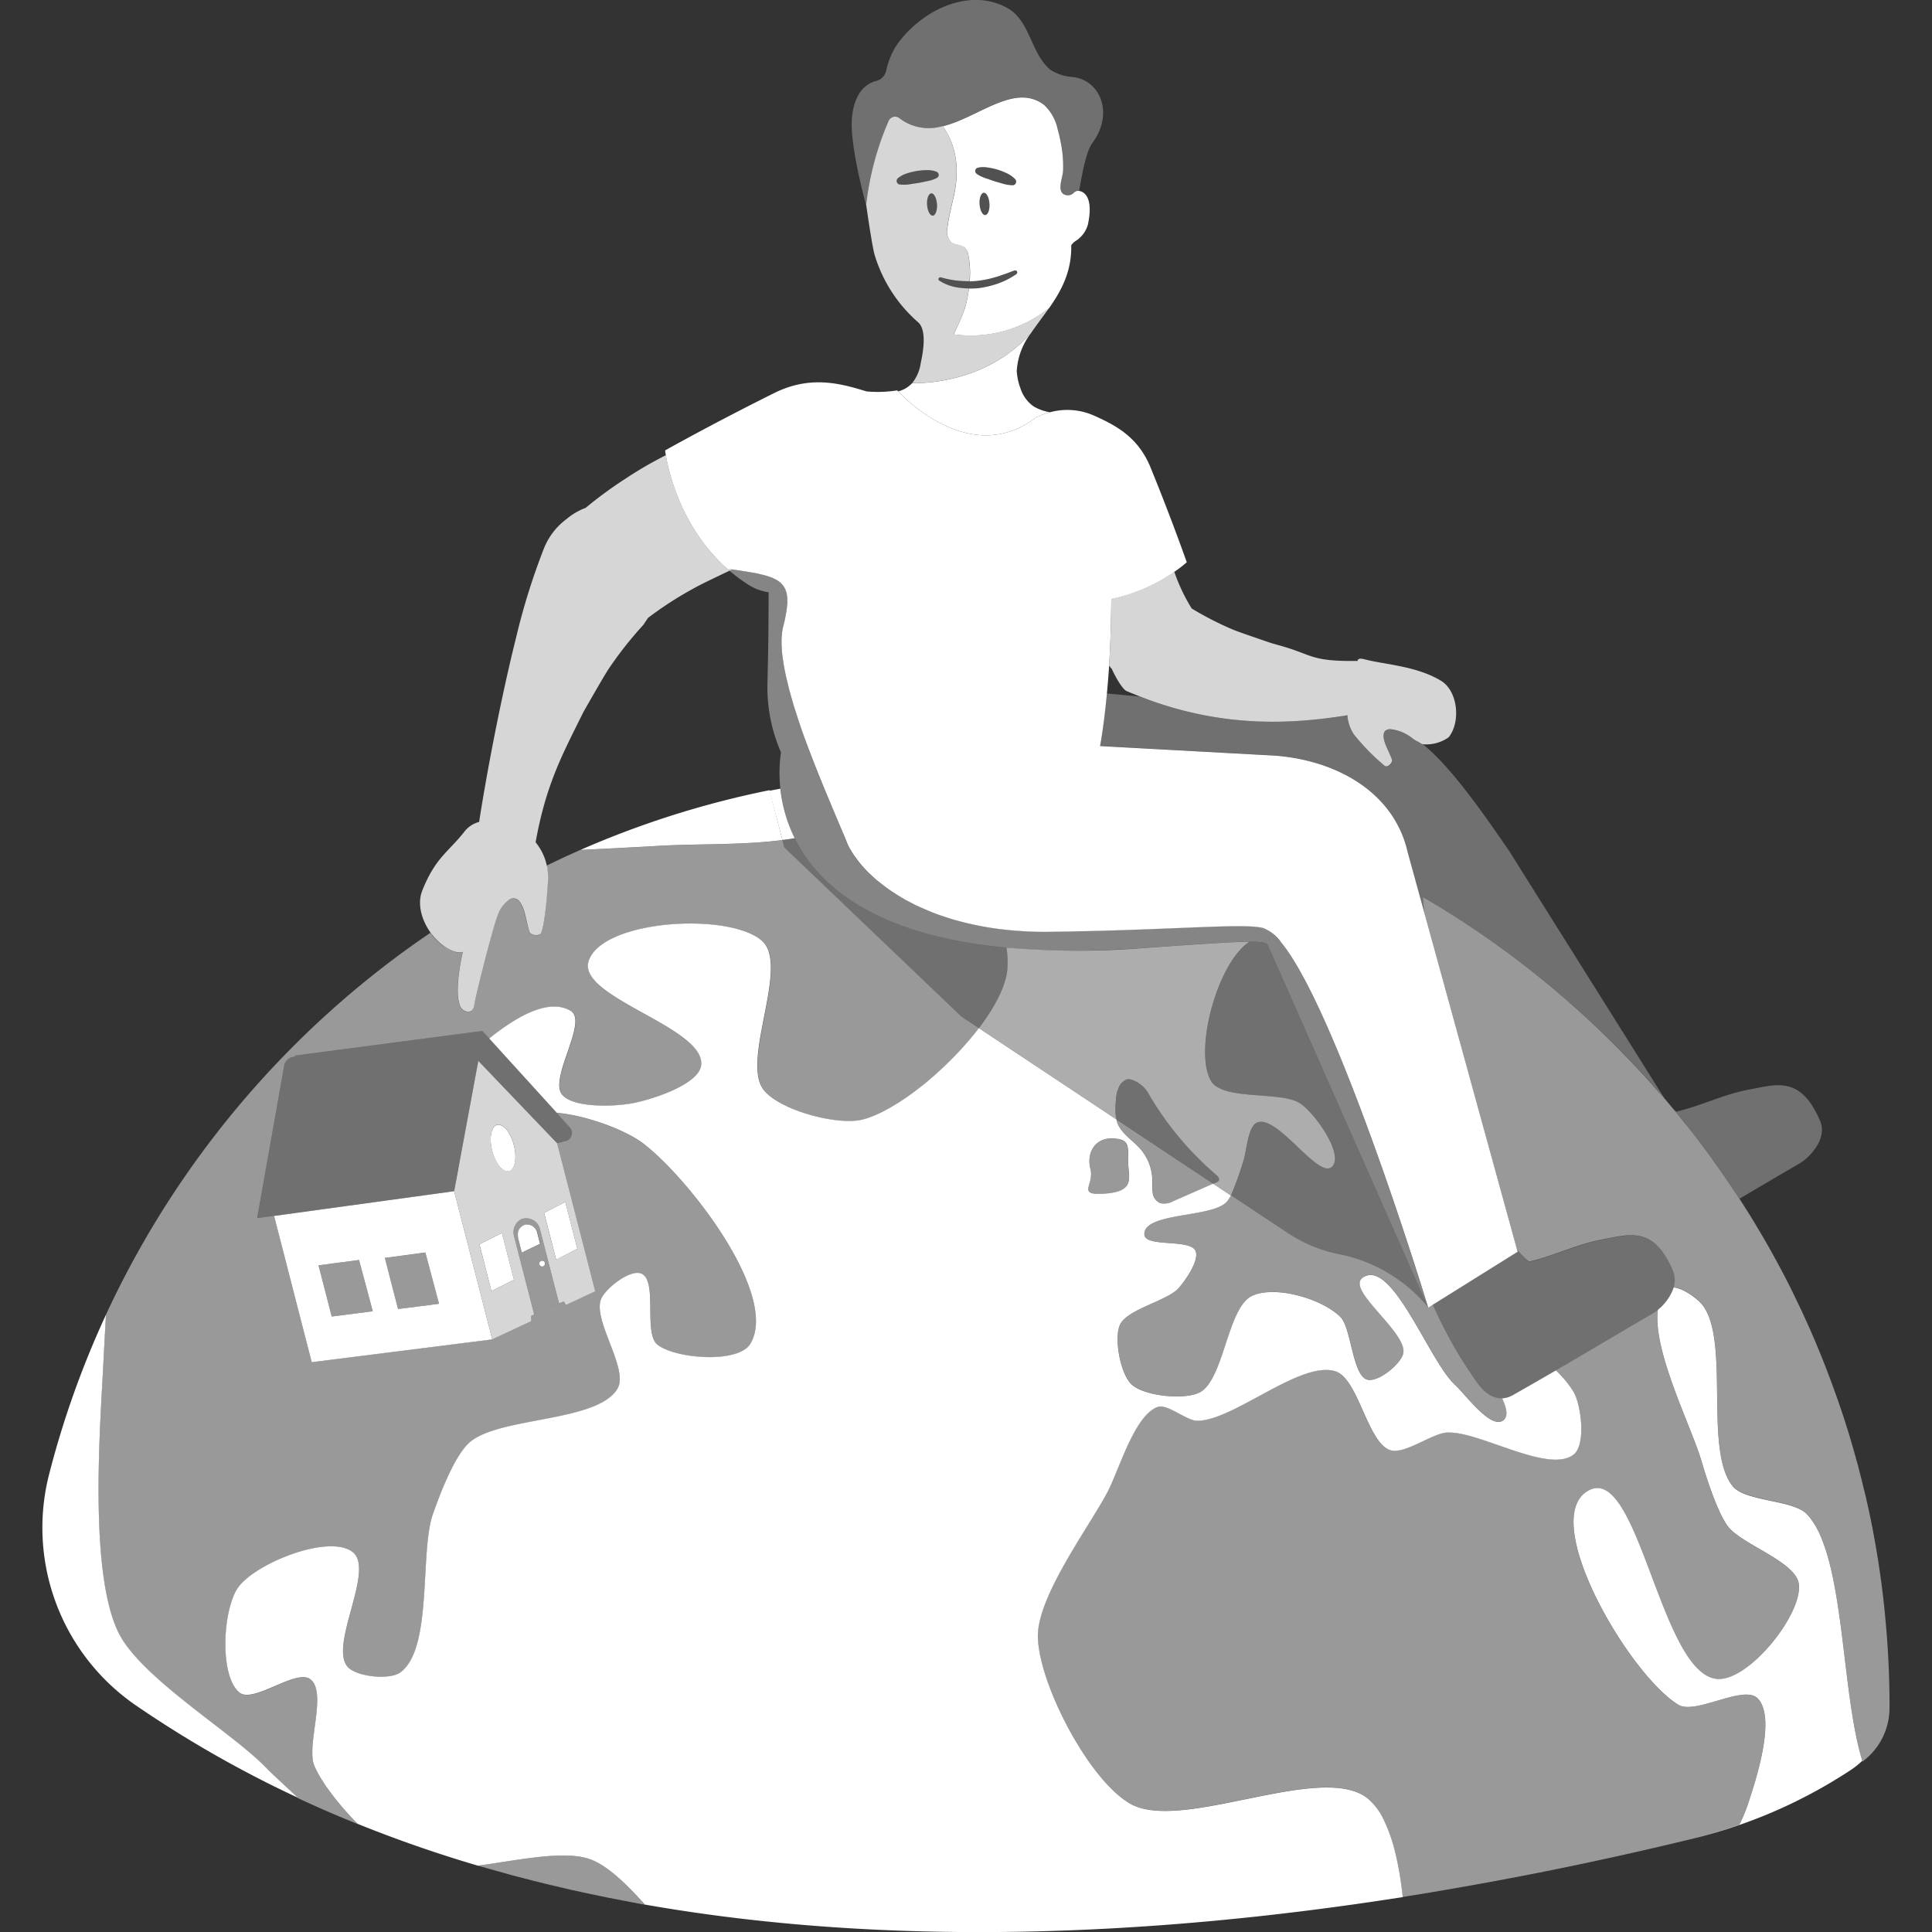 <svg viewBox="0 0 300 300" xmlns="http://www.w3.org/2000/svg"><rect x="0" y="0" width="300" height="300" fill="#333333" stroke="none"/><g fill="#fff"><path d="m 99.66 293.56 c -.38 -.07 -.75 -.14 -1.12 -.21 .37 .07 .75 .15 1.12 .21 z"/><path d="m 91.45 291.93 c -.73 -.16 -1.46 -.31 -2.19 -.48 z"/><path d="m 244.33 216.09 a 17.02 17.02 0 0 0 -2.73 -3.3 c -2.13 1.24 -4.32 2.5 -6.67 3.83 a 3.72 3.72 0 0 1 -1.68 .51 c .72 1.56 1 2.86 .13 3.46 -1.94 1.33 -5.81 -4.04 -7.53 -5.64 -3.99 -3.73 -9.72 -19.65 -14.23 -16.57 -2.76 1.88 7.04 8.56 6.27 11.81 -.4 1.69 -4.05 4.62 -5.68 4.01 -2.22 -.83 -2.39 -8.02 -4.07 -9.7 -2.81 -2.81 -10 -4.92 -13.64 -3.32 -3.92 1.72 -4.41 13.06 -8.21 15.03 -2.36 1.22 -8.61 .58 -10.56 -1.22 -1.73 -1.59 -2.77 -7.06 -1.85 -9.22 1.07 -2.5 7.4 -3.75 9.18 -5.8 1.03 -1.19 3.22 -4.3 2.58 -5.74 -.85 -1.91 -7.88 -.48 -7.94 -2.56 -.1 -3.41 10.27 -2.57 12.7 -4.96 a 3.15 3.15 0 0 0 .39 -.48 6.4 6.4 0 0 0 .34 -.58 v -.01 l -2.76 -1.84 -6.13 2.69 a 2.86 2.86 0 0 1 -2.1 .33 2.04 2.04 0 0 1 -1.15 -1.6 13.06 13.06 0 0 1 -.06 -2.06 7.55 7.55 0 0 0 -1.84 -4.73 c -1.17 -1.34 -2.85 -2.31 -3.54 -3.95 a 4.16 4.16 0 0 1 -.19 -.65 l -21.36 -14.18 q -.45 .59 -.93 1.18 l -.04 .04 c -.65 .79 -1.33 1.57 -2.05 2.34 l -.05 .05 q -.52 .56 -1.06 1.1 l -.04 .04 c -.73 .74 -1.48 1.46 -2.25 2.15 l -.14 .13 q -.52 .47 -1.05 .92 l -.09 .08 q -.58 .5 -1.17 .96 l -.06 .04 q -.53 .42 -1.05 .81 l -.24 .18 c -.33 .24 -.66 .48 -.98 .7 l -.14 .1 q -.56 .38 -1.1 .73 c -.07 .05 -.14 .09 -.21 .13 q -.44 .27 -.87 .52 -.14 .08 -.29 .17 c -.31 .18 -.62 .34 -.92 .5 -.04 .02 -.08 .04 -.12 .07 -.34 .17 -.67 .33 -1 .47 -.09 .04 -.17 .07 -.26 .11 q -.37 .16 -.73 .29 l -.27 .1 c -.31 .11 -.62 .2 -.91 .28 -3.91 1 -13.02 -1.44 -15.44 -4.66 -3.46 -4.62 4.11 -19.27 -.22 -23.09 -5.08 -4.48 -24.81 -3.3 -26.91 3.14 -1.85 5.66 18.18 10.28 17.47 16.19 -.36 2.99 -7.57 5.29 -10.53 5.87 -2.74 .54 -9.34 .84 -11.08 -1.34 -2.04 -2.55 4.14 -11.36 1.32 -13 -3.2 -1.87 -7.93 .53 -12.62 4.31 l 10.49 11.54 c 4.76 .42 10.76 2.73 13.41 4.75 7.02 5.35 21.15 23.52 16.65 31.11 -1.84 3.1 -11.6 2.37 -14.43 .14 -2.22 -1.76 .1 -9.96 -2.51 -11.04 -1.7 -.7 -5.48 2.23 -6.22 3.91 -1.43 3.24 4.3 10.86 2.54 13.93 -3.05 5.31 -18.43 4.34 -23.01 8.4 -2.34 2.07 -4.64 8.17 -5.67 11.12 -2.08 5.92 .01 20.89 -5.06 24.58 -1.66 1.21 -6.85 .68 -8.19 -.89 -2.9 -3.38 4.32 -15.08 .79 -17.81 -3.67 -2.84 -15.01 1.71 -17.75 5.46 -2.41 3.3 -3 13.75 .16 16.35 2.17 1.79 8.85 -3.78 11.05 -2.03 2.64 2.1 -.74 10.38 .61 13.46 .14 .32 .3 .65 .48 .99 .02 .04 .04 .07 .06 .11 .17 .31 .35 .62 .55 .95 .11 .18 .24 .36 .35 .54 s .24 .38 .38 .57 a 42.77 42.77 0 0 0 3.75 4.62 l .04 .05 c .36 .39 .73 .77 1.1 1.14 q 9.14 3.69 18.67 6.49 c 6.43 -.87 13.58 -2.48 17.58 -.94 2.64 1.02 5.49 3.8 8.34 6.98 38.05 6.68 78.79 4.94 117.69 -1.16 -.03 -.29 -.06 -.58 -.1 -.87 -.01 -.11 -.02 -.22 -.04 -.33 -.03 -.26 -.07 -.51 -.1 -.77 -.02 -.14 -.04 -.28 -.06 -.42 -.15 -1.03 -.33 -2.05 -.53 -3.03 -.11 -.54 -.23 -1.07 -.36 -1.59 a 25.54 25.54 0 0 0 -1.6 -4.65 c -.04 -.08 -.08 -.17 -.12 -.26 a 9.88 9.88 0 0 0 -2.52 -3.39 c -7.2 -5.79 -28.92 5.39 -36.92 .79 -6.4 -3.68 -14.09 -18.43 -14.31 -25.8 -.19 -6.24 7.85 -17.01 10.78 -22.52 1.81 -3.4 4.18 -11.93 7.79 -13.26 1.53 -.56 4.54 2.15 6.18 2.14 5.7 -.03 16.04 -9.42 21.47 -7.68 3.54 1.14 4.95 11.02 8.47 12.23 2.17 .75 6.48 -2.57 8.77 -2.72 5.01 -.34 16 6.59 19.82 3.33 1.82 -1.59 1.1 -7.6 -.11 -9.69 z m -72.63 -30.76 c -4.69 .36 -1.72 -1.26 -2.38 -3.82 s .77 -4.95 3.69 -4.73 c 2.46 .19 2.15 1.26 2.17 3.61 s 1.22 4.57 -3.47 4.94 z"/><path d="m 195.13 174.35 c 3.2 -1.61 10.04 9.6 11.92 6.56 1.35 -2.18 -3.14 -8.42 -5.36 -9.7 -3.05 -1.76 -11.93 -.32 -13.66 -3.39 -2.68 -4.75 1.02 -18.31 5.96 -21.58 -2.69 .01 -7.65 .35 -16.48 .98 a 128.47 128.47 0 0 1 -21.23 -.07 13.21 13.21 0 0 1 .09 3.88 c -.4 2.53 -2.05 5.59 -4.36 8.63 l 21.36 14.18 a 6.51 6.51 0 0 1 -.17 -1.49 c 0 -.25 .01 -.5 .02 -.76 s .04 -.5 .06 -.75 a 5.51 5.51 0 0 1 .5 -2.13 c .35 -.65 1.05 -1.3 1.77 -1.11 a 4.68 4.68 0 0 1 2.87 2.34 49.08 49.08 0 0 0 10.45 12.5 c .27 .23 .56 .58 .38 .88 a .75 .75 0 0 1 -.36 .26 l -.52 .23 2.76 1.84 a 47.17 47.17 0 0 0 1.86 -5.12 c .59 -1.53 .69 -5.45 2.14 -6.18 z" opacity=".6"/><path d="m 160.52 63.12 a 5.44 5.44 0 0 1 -2.06 -2.81 9.32 9.32 0 0 1 -.58 -2.68 10.65 10.65 0 0 1 2.2 -5.89 c -6.1 6.82 -14.59 7.81 -18.45 7.76 l -.01 .01 a 4.36 4.36 0 0 1 -2.15 1.26 c 1.3 1.38 11.59 11.74 21.5 3.96 a 1.19 1.19 0 0 0 .66 -.25 c .02 -.03 .06 -.03 .1 -.04 a 10.96 10.96 0 0 1 1.3 -.42 7.62 7.62 0 0 1 -2.51 -.9 z"/><path d="m 166.44 11.95 a 7.19 7.19 0 0 1 -3.33 -1.11 c -3.05 -2.54 -3.09 -7.43 -6.53 -9.5 -6.08 -3.55 -13.87 .43 -17.52 5.93 a 12.33 12.33 0 0 0 -1.47 3.74 2.06 2.06 0 0 1 -1.51 1.55 c -1.38 .35 -3.41 1.58 -3.79 5.74 -.35 3.79 1.67 11.64 2.25 13.76 l -.04 -.29 a 45.5 45.5 0 0 1 3.49 -12.95 1.1 1.1 0 0 1 1.66 -.5 7.45 7.45 0 0 0 6.77 1.25 c 5.54 -1.37 11.1 -6.74 15.66 -3.35 a 7.17 7.17 0 0 1 2.16 3.85 c .22 .77 .37 1.53 .5 2.17 a 17.67 17.67 0 0 1 .33 4.31 c -.06 1.07 -1.03 3.17 .31 3.68 a 1.29 1.29 0 0 0 1.23 -.2 3.93 3.93 0 0 1 .34 -.29 .9 .9 0 0 1 .62 -.11 c .57 -3.29 1.15 -6.21 2.08 -7.47 3.39 -4.58 1.15 -9.86 -3.21 -10.21 z" opacity=".3"/><path d="m 148.08 51.91 s 1.26 -2.58 1.7 -3.95 a 17.47 17.47 0 0 0 .66 -3.17 12.74 12.74 0 0 1 -1.62 -.13 7.37 7.37 0 0 1 -2.98 -1.09 .29 .29 0 0 1 .24 -.51 l .03 .01 a 14.62 14.62 0 0 0 4.43 .59 14.31 14.31 0 0 0 -.2 -4.1 2.13 2.13 0 0 0 -.56 -1.14 c -.57 -.51 -1.5 -.37 -2.11 -.84 a 2.33 2.33 0 0 1 -.58 -2.16 c .2 -1.78 .69 -3.51 1.06 -5.27 1.06 -5.05 -.24 -8.36 -1.75 -10.58 a 7.45 7.45 0 0 1 -6.77 -1.25 1.1 1.1 0 0 0 -1.53 .26 1.14 1.14 0 0 0 -.13 .24 45.55 45.55 0 0 0 -3.47 12.96 l .04 .29 c .18 1.24 .88 6.1 1.27 7.5 a 22.44 22.44 0 0 0 6.79 10.5 c 1.38 1.3 .7 4.77 .37 6.32 a 6.41 6.41 0 0 1 -1.33 3.1 c 3.85 .05 12.34 -.94 18.45 -7.76 .86 -1.27 1.85 -2.54 2.8 -3.89 l .02 -.03 a 19.45 19.45 0 0 1 -14.83 4.1 z m -3.24 -18.43 c -.42 .03 -.81 -.72 -.88 -1.67 s .23 -1.75 .65 -1.78 .81 .72 .88 1.67 -.23 1.76 -.65 1.79 z m .67 -5.87 h -.01 a 3.44 3.44 0 0 1 -.71 .31 5.3 5.3 0 0 1 -.71 .19 c -.48 .09 -.94 .21 -1.42 .29 s -.95 .14 -1.43 .22 a 5.67 5.67 0 0 1 -1.5 .03 h -.01 a .56 .56 0 0 1 -.28 -.99 4.27 4.27 0 0 1 1.4 -.74 11.81 11.81 0 0 1 1.51 -.37 10.69 10.69 0 0 1 1.55 -.13 4.26 4.26 0 0 1 .78 .05 3.04 3.04 0 0 1 .78 .22 .52 .52 0 0 1 .26 .68 .51 .51 0 0 1 -.21 .24 z" opacity=".8"/><path d="m 144.84 33.49 c -.42 .03 -.81 -.72 -.88 -1.67 s .23 -1.75 .65 -1.78 .81 .72 .88 1.67 -.23 1.75 -.65 1.78 z" opacity=".15"/><path d="m 145.52 27.62 h -.01 a 3.44 3.44 0 0 1 -.71 .31 5.3 5.3 0 0 1 -.71 .19 c -.48 .09 -.94 .21 -1.42 .29 s -.95 .14 -1.43 .22 a 5.67 5.67 0 0 1 -1.5 .03 h -.01 a .56 .56 0 0 1 -.28 -.99 4.27 4.27 0 0 1 1.4 -.74 11.81 11.81 0 0 1 1.51 -.37 10.69 10.69 0 0 1 1.55 -.13 4.26 4.26 0 0 1 .78 .05 3.04 3.04 0 0 1 .78 .22 .52 .52 0 0 1 .26 .68 .51 .51 0 0 1 -.21 .24 z" opacity=".15"/><path d="m 146.12 43.08 l -.03 -.01 a .29 .29 0 0 0 -.24 .51 7.37 7.37 0 0 0 2.98 1.09 12.74 12.74 0 0 0 1.62 .13 c .05 -.37 .08 -.75 .11 -1.12 a 14.6 14.6 0 0 1 -4.44 -.6 z" opacity=".15"/><path d="m 168.08 29.82 a 1.48 1.48 0 0 0 -.51 -.17 .9 .9 0 0 0 -.62 .11 3.93 3.93 0 0 0 -.34 .29 1.29 1.29 0 0 1 -1.23 .2 c -1.35 -.5 -.37 -2.61 -.31 -3.68 a 17.68 17.68 0 0 0 -.33 -4.3 c -.12 -.65 -.28 -1.41 -.5 -2.17 a 7.17 7.17 0 0 0 -2.16 -3.85 c -4.56 -3.39 -10.12 1.98 -15.66 3.35 1.51 2.22 2.81 5.53 1.75 10.58 -.37 1.75 -.86 3.49 -1.06 5.27 a 2.33 2.33 0 0 0 .58 2.16 c .61 .47 1.54 .33 2.11 .84 a 2.13 2.13 0 0 1 .56 1.14 14.32 14.32 0 0 1 .21 4.1 12.74 12.74 0 0 0 1.29 -.09 15.47 15.47 0 0 0 2.85 -.61 c .48 -.11 .92 -.33 1.4 -.46 .46 -.17 .92 -.36 1.4 -.52 l .02 -.01 a .32 .32 0 0 1 .28 .57 12.03 12.03 0 0 1 -2.77 1.43 15.06 15.06 0 0 1 -3.05 .74 13.39 13.39 0 0 1 -1.54 .06 17.47 17.47 0 0 1 -.66 3.17 c -.45 1.37 -1.7 3.95 -1.7 3.95 a 19.45 19.45 0 0 0 14.83 -4.1 l -.02 .03 .02 -.03 c 1.86 -2.65 3.51 -5.65 3.42 -9.73 a 2.35 2.35 0 0 1 .66 -.66 4.38 4.38 0 0 0 1.91 -2.5 c .33 -1.41 .72 -4.23 -.83 -5.11 z m -15.09 3.57 c -.42 .03 -.81 -.72 -.88 -1.67 s .22 -1.75 .65 -1.78 .81 .72 .88 1.67 -.23 1.75 -.65 1.78 z m 4.24 -4.63 h -.01 a 5.66 5.66 0 0 1 -1.48 -.23 c -.46 -.14 -.93 -.26 -1.39 -.41 s -.91 -.32 -1.37 -.47 a 5.3 5.3 0 0 1 -.68 -.28 3.45 3.45 0 0 1 -.66 -.4 l -.01 -.01 a .5 .5 0 0 1 -.18 -.26 .52 .52 0 0 1 .35 -.64 3 3 0 0 1 .8 -.11 4.34 4.34 0 0 1 .78 .06 10.64 10.64 0 0 1 1.52 .33 11.72 11.72 0 0 1 1.45 .57 4.26 4.26 0 0 1 1.29 .92 .56 .56 0 0 1 -.41 .94 z"/><path d="m 155.04 44 a 12.08 12.08 0 0 0 2.76 -1.44 .32 .32 0 0 0 -.28 -.57 l -.03 .01 c -.48 .16 -.94 .35 -1.4 .52 -.48 .13 -.92 .35 -1.4 .46 a 15.47 15.47 0 0 1 -2.85 .61 12.46 12.46 0 0 1 -1.29 .09 c -.03 .38 -.06 .75 -.11 1.12 a 13.39 13.39 0 0 0 1.54 -.06 15.04 15.04 0 0 0 3.06 -.74 z" opacity=".15"/><path d="m 152.99 33.39 c -.42 .03 -.81 -.72 -.88 -1.67 s .22 -1.75 .65 -1.78 .81 .72 .88 1.67 -.23 1.75 -.65 1.78 z" opacity=".15"/><path d="m 157.23 28.76 h -.01 a 5.66 5.66 0 0 1 -1.48 -.23 c -.46 -.14 -.93 -.26 -1.39 -.41 s -.91 -.32 -1.37 -.47 a 5.3 5.3 0 0 1 -.68 -.28 3.45 3.45 0 0 1 -.66 -.4 l -.01 -.01 a .5 .5 0 0 1 -.18 -.26 .52 .52 0 0 1 .35 -.64 3 3 0 0 1 .8 -.11 4.34 4.34 0 0 1 .78 .06 10.64 10.64 0 0 1 1.52 .33 11.72 11.72 0 0 1 1.45 .57 4.26 4.26 0 0 1 1.29 .92 .56 .56 0 0 1 -.41 .94 z" opacity=".15"/><path d="m 43.85 276.92 c -.13 -.13 -.28 -.26 -.41 -.38 -.25 -.24 -.48 -.45 -.72 -.68 -.17 -.16 -.36 -.34 -.52 -.49 -.39 -.37 -.74 -.73 -1.07 -1.06 -5.43 -5.53 -19.5 -13.95 -22.81 -20.95 -4.38 -9.25 -2.86 -30.65 -2.31 -40.87 .07 -1.33 .14 -2.81 .23 -4.41 q .04 -.8 .09 -1.64 .06 -1.11 .12 -2.28 a 144.13 144.13 0 0 0 -8.82 24.75 33.48 33.48 0 0 0 13.45 35.89 175.47 175.47 0 0 0 25.15 14.34 l -.2 -.19 z"/><path d="m 194 146.24 c -4.94 3.27 -8.64 16.83 -5.96 21.58 1.73 3.07 10.62 1.63 13.66 3.39 2.22 1.29 6.71 7.52 5.36 9.7 -1.88 3.04 -8.73 -8.17 -11.92 -6.56 -1.46 .74 -1.56 4.65 -2.14 6.18 a 47.07 47.07 0 0 1 -1.85 5.11 l 8.81 5.85 a 22.07 22.07 0 0 0 7.95 3.3 24.03 24.03 0 0 1 13.83 8.21 l -24.88 -56.24 c -.16 -.36 -.93 -.53 -2.86 -.52 z" opacity=".3"/><path d="m 173.38 173.84 a 4.16 4.16 0 0 0 .19 .65 c .69 1.64 2.37 2.61 3.54 3.95 a 7.55 7.55 0 0 1 1.84 4.73 13.06 13.06 0 0 0 .06 2.06 2.04 2.04 0 0 0 1.15 1.6 2.86 2.86 0 0 0 2.1 -.33 l 6.13 -2.69 -15 -9.96 z" opacity=".5"/><path d="m 189.26 183.31 c .18 -.3 -.11 -.65 -.38 -.88 a 49.08 49.08 0 0 1 -10.45 -12.5 4.68 4.68 0 0 0 -2.87 -2.34 c -.71 -.19 -1.42 .47 -1.77 1.11 a 5.51 5.51 0 0 0 -.5 2.13 c -.02 .25 -.05 .5 -.06 .75 s -.02 .5 -.02 .76 a 6.51 6.51 0 0 0 .17 1.49 l 15 9.96 .52 -.23 a .74 .74 0 0 0 .36 -.25 z" opacity=".3"/><path d="m 173.01 176.79 c -2.92 -.23 -4.35 2.17 -3.69 4.73 s -2.31 4.18 2.38 3.82 3.5 -2.59 3.47 -4.94 .29 -3.42 -2.16 -3.61 z" opacity=".5"/><path d="m 279.52 180.61 c 1.24 -.72 4.33 -3.66 3.11 -6.54 -3.01 -7.07 -6.78 -5.67 -10.91 -4.91 s -7.45 2.53 -11.42 3.45 c -.14 -.11 -.28 -.23 -.41 -.35 a 145.95 145.95 0 0 1 10.21 13.88 c 3.01 -1.78 6.05 -3.58 9.42 -5.53 z" opacity=".3"/><path d="m 79.57 291.2 c -.89 -.24 -1.78 -.5 -2.67 -.75 .89 .25 1.77 .5 2.67 .75 z"/><path d="m 85.2 292.62 q -1.22 -.29 -2.43 -.6 1.2 .31 2.43 .6 z"/><path d="m 91.79 288.75 c -3.99 -1.54 -11.15 .07 -17.58 .94 h -.03 c .9 .27 1.81 .5 2.71 .76 .89 .25 1.78 .51 2.67 .75 1.06 .28 2.13 .56 3.2 .83 q 1.21 .31 2.43 .6 1.65 .4 3.31 .78 c .74 .17 1.48 .33 2.23 .49 q 3.59 .78 7.21 1.45 c .38 .07 .76 .15 1.14 .22 .35 .06 .7 .14 1.06 .2 l -.02 -.02 c -2.84 -3.2 -5.69 -5.98 -8.33 -7 z" opacity=".5"/><path d="m 241.6 212.79 a 17.02 17.02 0 0 1 2.73 3.3 c 1.21 2.1 1.93 8.1 .09 9.67 -3.82 3.26 -14.8 -3.67 -19.82 -3.33 -2.29 .15 -6.6 3.47 -8.77 2.72 -3.52 -1.21 -4.93 -11.09 -8.47 -12.23 -5.43 -1.74 -15.77 7.65 -21.47 7.68 -1.63 .01 -4.64 -2.7 -6.18 -2.14 -3.61 1.33 -5.98 9.87 -7.79 13.26 -2.93 5.51 -10.97 16.29 -10.78 22.52 .22 7.37 7.92 22.13 14.31 25.8 8.01 4.6 29.73 -6.58 36.92 -.79 a 9.87 9.87 0 0 1 2.52 3.39 c .04 .08 .08 .17 .12 .26 a 25.54 25.54 0 0 1 1.6 4.65 c .13 .52 .25 1.05 .36 1.59 .2 .99 .38 2 .53 3.03 .02 .14 .04 .28 .06 .42 .03 .26 .07 .51 .1 .77 .01 .11 .02 .22 .04 .33 .03 .29 .07 .58 .1 .87 q 3.9 -.61 7.76 -1.29 .95 -.16 1.89 -.33 c 12.23 -2.15 24.24 -4.71 35.87 -7.54 q 3.44 -.91 6.75 -2.05 a 22.91 22.91 0 0 0 1.24 -2.9 c 1.33 -3.98 4.55 -13.73 1.6 -16.72 -2.17 -2.2 -9.66 2.6 -12.3 1 -7.71 -4.69 -21.87 -28.97 -13.95 -33.28 7.79 -4.24 11.21 28.78 20.06 29.27 4.82 .27 13.02 -9.82 12.61 -14.63 -.3 -3.58 -8.96 -6.23 -11.08 -9.13 -1.6 -2.19 -3.29 -7.47 -4.05 -10.07 -1.57 -5.36 -7.63 -17.15 -6.77 -23.5 a 5.86 5.86 0 0 1 -.75 .54 c -5.46 3.17 -10.09 5.95 -15.08 8.86 z" opacity=".5"/><path d="m 293.4 263.62 q -.05 -5.21 -.47 -10.33 v -.01 c -.02 -.24 -.04 -.49 -.06 -.73 v -.01 c -.02 -.18 -.04 -.36 -.05 -.54 q -.4 -4.55 -1.08 -9.01 a .14 .14 0 0 0 -.01 -.06 c -.03 -.18 -.05 -.36 -.08 -.54 l -.01 -.03 q -.36 -2.29 -.79 -4.56 l -.01 -.07 c -.03 -.18 -.07 -.36 -.1 -.54 -.01 -.03 -.01 -.05 -.02 -.08 -.27 -1.38 -.56 -2.74 -.87 -4.1 -.04 -.17 -.07 -.34 -.11 -.51 -.02 -.08 -.04 -.16 -.06 -.24 -.07 -.3 -.15 -.6 -.23 -.91 q -.35 -1.49 -.74 -2.96 c -.07 -.28 -.14 -.57 -.21 -.85 -.01 -.05 -.02 -.09 -.04 -.14 -.05 -.18 -.11 -.36 -.16 -.55 -.37 -1.37 -.76 -2.73 -1.17 -4.08 -.02 -.07 -.04 -.14 -.06 -.22 l -.02 -.06 c -.02 -.06 -.04 -.12 -.06 -.18 q -.65 -2.12 -1.37 -4.2 c -.04 -.11 -.07 -.22 -.11 -.33 -.03 -.09 -.06 -.18 -.09 -.26 -.06 -.17 -.12 -.33 -.18 -.5 q -.66 -1.88 -1.37 -3.73 c -.08 -.21 -.16 -.43 -.24 -.64 q -.85 -2.19 -1.76 -4.35 c -.01 -.03 -.03 -.07 -.04 -.1 q -.95 -2.23 -1.97 -4.42 c -.01 -.02 -.02 -.05 -.03 -.07 l -.08 -.17 c -.03 -.06 -.05 -.11 -.08 -.17 q -.76 -1.6 -1.54 -3.19 l -.01 -.03 q -1.67 -3.33 -3.5 -6.57 -.92 -1.62 -1.88 -3.21 l -.02 -.04 q -1.28 -2.13 -2.64 -4.22 c -.12 -.19 -.26 -.38 -.38 -.57 -.27 -.4 -.54 -.8 -.81 -1.21 q -1.14 -1.7 -2.32 -3.36 c -.33 -.46 -.66 -.93 -.99 -1.39 -1.01 -1.38 -2.03 -2.75 -3.09 -4.09 -.33 -.42 -.67 -.83 -1 -1.24 -.54 -.67 -1.07 -1.35 -1.63 -2.01 -.48 -.58 -.97 -1.17 -1.46 -1.74 -.4 -.47 -.83 -.92 -1.24 -1.39 q -2.57 -2.92 -5.3 -5.7 a 145.65 145.65 0 0 0 -30.9 -24.08 c .04 .83 .14 1.73 .27 2.64 l 14.32 52.04 a 11.68 11.68 0 0 0 1.91 1.89 c 3.97 -.92 7.29 -2.69 11.42 -3.45 s 7.9 -2.16 10.91 4.91 c .01 .02 .01 .04 .02 .06 a 3.68 3.68 0 0 1 .08 2.47 c 1.45 .07 3.8 1.81 4.52 2.78 4.26 5.71 .14 22.6 4.66 28.09 1.95 2.36 9.34 2.09 11.47 4.29 .19 .2 .37 .4 .54 .62 .06 .08 .12 .17 .18 .25 .11 .15 .22 .3 .33 .46 .06 .09 .11 .18 .16 .27 .1 .17 .21 .33 .31 .51 .05 .09 .09 .19 .14 .28 .1 .19 .2 .38 .29 .57 .04 .1 .09 .2 .13 .3 .09 .21 .19 .41 .27 .63 .04 .1 .08 .2 .11 .3 .09 .23 .18 .45 .26 .69 .03 .09 .06 .19 .09 .28 .09 .26 .17 .51 .26 .78 .02 .07 .04 .14 .06 .2 .09 .3 .18 .6 .26 .91 .02 .06 .03 .12 .05 .19 .09 .32 .17 .65 .25 .98 .01 .04 .02 .07 .03 .11 q .13 .54 .25 1.1 l .01 .04 c 1.93 8.98 2.32 21.3 4.66 28.87 .02 .05 .03 .09 .04 .14 l .04 -.03 a 10.37 10.37 0 0 0 4.14 -8.33 q .01 -.76 0 -1.55 z" opacity=".5"/><path d="m 190.8 186.22 a 3.15 3.15 0 0 1 -.39 .48 c -2.44 2.38 -12.8 1.55 -12.7 4.96 .06 2.09 7.09 .66 7.94 2.56 .64 1.44 -1.55 4.55 -2.58 5.74 -1.78 2.05 -8.11 3.31 -9.18 5.8 -.93 2.16 .12 7.62 1.85 9.22 1.96 1.8 8.2 2.44 10.56 1.22 3.8 -1.97 4.29 -13.3 8.21 -15.03 3.64 -1.6 10.83 .51 13.64 3.32 1.68 1.68 1.85 8.87 4.07 9.7 1.63 .61 5.28 -2.32 5.68 -4.01 .78 -3.25 -9.03 -9.93 -6.27 -11.81 4.51 -3.08 10.24 12.84 14.23 16.57 1.72 1.61 5.59 6.97 7.53 5.64 .88 -.6 .59 -1.89 -.13 -3.46 -2.11 .1 -3.52 -1.93 -3.8 -2.3 a 67.89 67.89 0 0 1 -7 -12.29 l -.72 .45 a 24.03 24.03 0 0 0 -13.84 -8.22 22.07 22.07 0 0 1 -7.95 -3.3 l -8.81 -5.85 v .01 a 6.33 6.33 0 0 1 -.34 .6 z" opacity=".5"/><path d="m 180.53 147 l -1.31 .09 z"/><path d="m 179.08 147.11 l -1.56 .11 z"/><path d="m 181.94 146.91 l -1.11 .08 z"/><path d="m 174.59 147.4 c -.21 .01 -.42 .02 -.63 .03 .21 -.01 .42 -.02 .63 -.03 z"/><path d="m 193.47 146.24 l .53 -.01 a 16.08 16.08 0 0 1 1.7 .07 18.8 18.8 0 0 0 -2.23 -.06 z"/><path d="m 171.71 147.53 l -.5 .02 z"/><path d="m 183.41 146.8 l -1.22 .09 z"/><path d="m 196.63 146.53 a .72 .72 0 0 1 .14 .1 .72 .72 0 0 0 -.14 -.1 z"/><path d="m 188.05 146.5 c -1.34 .08 -2.86 .18 -4.6 .3 1.74 -.12 3.27 -.22 4.6 -.3 z"/><path d="m 196.6 146.51 a 1.98 1.98 0 0 0 -.5 -.15 1.98 1.98 0 0 1 .5 .15 z"/><path d="m 235.57 194.05 l -14.32 -52.04 -2.67 -9.7 c -2.12 -9.29 -10.98 -14.2 -20.48 -14.97 l -27.28 -1.49 c .45 -2.5 .79 -5.27 1.06 -8.15 .13 -1.41 .25 -2.84 .34 -4.3 .21 -3.43 .32 -6.94 .34 -10.39 a 26.98 26.98 0 0 0 9.78 -4.21 19.79 19.79 0 0 0 1.94 -1.49 s -1.76 -5.04 -4.43 -11.76 c -.39 -.98 -.8 -1.99 -1.22 -3.03 -.09 -.22 -.19 -.44 -.29 -.65 -2.02 -4.32 -5.46 -5.98 -8.47 -7.34 a 10.21 10.21 0 0 0 -6.84 -.51 10.96 10.96 0 0 0 -1.3 .42 c -.03 .01 -.07 .01 -.1 .04 a 1.19 1.19 0 0 1 -.66 .25 c -9.91 7.78 -20.2 -2.58 -21.5 -3.96 -.09 -.1 -.14 -.15 -.14 -.15 a 19.64 19.64 0 0 1 -4.77 .16 c -4 -1.23 -8.7 -2.55 -14.33 .25 -9.58 4.76 -16.95 8.91 -16.95 8.91 s .03 .27 .11 .75 c .44 2.61 2.44 11.5 9.79 17.86 l .07 -.19 .44 .06 h .01 c .42 .06 .83 .12 1.22 .18 l .39 .06 c .3 .05 .6 .09 .87 .14 .14 .02 .27 .05 .41 .07 .25 .04 .51 .09 .74 .13 .13 .03 .25 .05 .37 .08 .23 .05 .45 .1 .66 .15 .11 .03 .21 .06 .31 .08 .2 .05 .41 .11 .59 .17 .09 .03 .17 .06 .26 .09 .18 .06 .36 .13 .52 .2 .07 .03 .13 .07 .2 .1 .16 .08 .32 .16 .46 .24 .06 .04 .1 .08 .15 .11 a 3.49 3.49 0 0 1 .39 .3 c .04 .04 .07 .08 .11 .12 a 3.01 3.01 0 0 1 .31 .36 c .03 .04 .05 .09 .08 .14 a 2.91 2.91 0 0 1 .23 .43 c .02 .05 .03 .1 .05 .15 a 3.54 3.54 0 0 1 .15 .5 c .01 .06 .01 .12 .02 .18 a 4.99 4.99 0 0 1 .07 .58 v .22 c 0 .21 .01 .42 -.01 .65 -.01 .1 -.03 .22 -.04 .33 -.02 .22 -.04 .44 -.08 .68 -.03 .17 -.07 .37 -.1 .55 -.04 .2 -.07 .39 -.11 .6 q -.13 .61 -.31 1.3 a 6.47 6.47 0 0 0 -.14 .7 c -.01 .08 -.02 .17 -.03 .25 -.02 .17 -.04 .34 -.05 .52 -.01 .1 -.01 .21 -.02 .31 -.01 .17 -.01 .34 -.01 .51 v .35 c 0 .18 .01 .36 .02 .54 .01 .12 .01 .24 .02 .36 .01 .19 .03 .39 .05 .58 .01 .12 .02 .24 .04 .36 .03 .22 .06 .44 .09 .66 .02 .11 .03 .22 .05 .33 .04 .28 .09 .56 .14 .85 .01 .06 .02 .11 .03 .17 .07 .36 .14 .72 .22 1.09 .01 .06 .03 .11 .04 .17 .07 .31 .14 .62 .22 .93 .03 .11 .06 .23 .08 .34 .07 .26 .13 .53 .2 .8 l .11 .39 c .07 .26 .14 .51 .21 .77 .04 .14 .08 .27 .12 .41 q .11 .39 .23 .79 c .04 .13 .08 .26 .12 .39 .09 .28 .18 .57 .27 .85 .04 .11 .07 .23 .11 .34 q .16 .5 .33 1 c .02 .06 .04 .13 .06 .19 q .41 1.23 .86 2.46 l .07 .18 q .19 .52 .38 1.03 c .04 .1 .07 .2 .11 .29 .11 .3 .23 .6 .34 .9 .04 .11 .09 .22 .13 .33 .11 .29 .22 .57 .33 .86 .04 .11 .09 .22 .13 .33 q .17 .44 .35 .88 l .11 .28 q .19 .49 .39 .96 c .02 .05 .04 .11 .06 .16 .46 1.15 .92 2.24 1.35 3.28 l .05 .11 c .13 .31 .26 .62 .38 .92 l .03 .07 c .57 1.36 1.09 2.58 1.52 3.59 l .06 .15 c .07 .18 .15 .35 .22 .51 l .14 .34 c .04 .09 .08 .18 .11 .27 .08 .19 .15 .38 .22 .54 a 9.67 9.67 0 0 0 .46 .99 c .06 .12 .14 .24 .21 .35 .13 .23 .26 .45 .42 .68 .1 .15 .21 .3 .32 .45 .15 .2 .3 .41 .46 .62 .14 .17 .28 .34 .43 .52 .16 .19 .33 .38 .51 .57 s .35 .38 .54 .56 c .17 .17 .36 .34 .54 .51 .22 .21 .44 .41 .68 .62 .15 .13 .32 .26 .48 .39 a 27.75 27.75 0 0 0 3.59 2.47 c .11 .07 .22 .13 .33 .2 .43 .24 .88 .47 1.33 .7 .17 .09 .33 .17 .5 .25 .46 .22 .94 .43 1.42 .64 q .28 .12 .56 .24 .76 .31 1.56 .6 c .18 .07 .38 .13 .56 .19 .57 .19 1.15 .38 1.75 .56 .13 .04 .27 .07 .41 .11 a 46.61 46.61 0 0 0 7.18 1.4 56.49 56.49 0 0 0 7.29 .37 c 19.33 -.25 30.2 -1.41 33.21 -.57 a 6.2 6.2 0 0 1 2.72 2.19 c 8.88 10.8 22.85 56.73 22.85 56.73 l .72 -.45 .87 -.54 12.31 -7.69 z"/><path d="m 196.08 146.36 c -.11 -.02 -.23 -.04 -.37 -.05 .14 .01 .26 .03 .37 .05 z"/><path d="m 189.03 146.44 l -.95 .06 z"/><path d="m 196.87 146.75 a .42 .42 0 0 0 -.08 -.11 .42 .42 0 0 1 .08 .11 z"/><path d="m 193.46 146.24 c -1.12 .02 -2.57 .08 -4.43 .19 1.87 -.1 3.32 -.17 4.43 -.19 z"/><path d="m 284.52 244.55 l -.01 -.04 q -.12 -.56 -.25 -1.1 c -.01 -.04 -.02 -.08 -.03 -.11 -.08 -.33 -.16 -.66 -.25 -.98 -.02 -.06 -.03 -.12 -.05 -.19 -.08 -.31 -.17 -.61 -.26 -.91 -.02 -.07 -.04 -.14 -.06 -.2 -.08 -.27 -.17 -.52 -.26 -.78 -.03 -.09 -.06 -.19 -.09 -.28 -.08 -.24 -.17 -.46 -.26 -.69 -.04 -.1 -.08 -.21 -.11 -.3 -.09 -.22 -.18 -.42 -.27 -.63 -.04 -.1 -.08 -.2 -.13 -.3 -.09 -.2 -.19 -.39 -.29 -.57 -.05 -.09 -.09 -.19 -.14 -.28 -.1 -.18 -.2 -.35 -.31 -.51 -.05 -.09 -.1 -.18 -.16 -.27 -.11 -.16 -.22 -.31 -.33 -.46 -.06 -.08 -.11 -.17 -.18 -.25 a 8.1 8.1 0 0 0 -.54 -.62 c -2.13 -2.2 -9.53 -1.92 -11.47 -4.29 -4.53 -5.5 -.41 -22.39 -4.66 -28.09 -.73 -.98 -3.07 -2.71 -4.52 -2.78 a 7.71 7.71 0 0 1 -2.45 3.46 c -.86 6.35 5.2 18.14 6.77 23.5 .76 2.6 2.45 7.88 4.05 10.07 2.12 2.9 10.77 5.55 11.08 9.13 .41 4.81 -7.79 14.9 -12.61 14.63 -8.86 -.49 -12.27 -33.51 -20.06 -29.27 -7.92 4.32 6.24 28.59 13.95 33.28 2.64 1.6 10.14 -3.19 12.3 -1 2.95 2.99 -.27 12.74 -1.6 16.72 a 22.91 22.91 0 0 1 -1.24 2.9 q -3.31 1.14 -6.75 2.05 a 77.77 77.77 0 0 0 24.29 -10.7 13.5 13.5 0 0 0 1.56 -1.28 c -2.34 -7.56 -2.73 -19.88 -4.66 -28.86 z"/><path d="m 259.83 197.45 c -.01 -.02 -.01 -.04 -.02 -.06 -3.01 -7.07 -6.78 -5.67 -10.91 -4.91 s -7.45 2.53 -11.42 3.45 a 11.68 11.68 0 0 1 -1.91 -1.89 l .07 .27 -12.31 7.69 -.87 .54 a 67.89 67.89 0 0 0 7 12.29 c .27 .37 1.69 2.39 3.8 2.3 a 3.72 3.72 0 0 0 1.68 -.51 c 2.36 -1.33 4.54 -2.59 6.67 -3.83 4.99 -2.91 9.62 -5.7 15.1 -8.87 a 5.86 5.86 0 0 0 .75 -.54 7.71 7.71 0 0 0 2.45 -3.46 3.68 3.68 0 0 0 -.08 -2.47 z" opacity=".3"/><path d="m 123.4 130.16 c .07 .14 .14 .28 .21 .41 a 22.99 22.99 0 0 1 -2.44 -8.1 c -.57 .11 -1.13 .21 -1.7 .32 l 2.03 7.64 c .65 -.07 1.28 -.17 1.9 -.27 z"/><path d="m 124.01 131.3 c .12 .21 .24 .42 .37 .62 -.13 -.2 -.25 -.41 -.37 -.62 z"/><path d="m 149.3 157.86 l 2.72 1.81 c 2.31 -3.04 3.97 -6.1 4.36 -8.63 a 13.21 13.21 0 0 0 -.09 -3.88 c -20.6 -1.95 -29.32 -9.74 -32.89 -16.99 -.63 .1 -1.27 .2 -1.91 .28 l .29 1.12 z" opacity=".3"/><path d="m 74.91 160.09 l -29.16 3.83 .05 .16 -.3 .04 a 1.69 1.69 0 0 0 -1.39 1.45 l -4.18 23.6 2.63 -.36 27.96 -3.84 .62 -3.5 .03 -.01 3.1 -16.73 12.24 12.78 1.5 -.39 a 1.3 1.3 0 0 0 .45 -2.14 l -2 -2.19 -10.46 -11.51 -1.08 -1.19 z" opacity=".3"/><path d="m 70.52 184.97 l -27.96 3.84 5.84 22.71 28.04 -3.54 z m -19.01 19.46 l -2.05 -7.95 6.29 -.83 2.13 7.96 z m 10.3 -1.16 l -2.05 -7.95 6.29 -.83 2.12 7.96 z"/><path d="m 74.45 193.21 l 1.86 7.26 3.5 -1.75 -1.87 -7.26 z"/><path d="m 89.65 193.9 l -1.87 -7.26 -3.29 1.69 1.87 7.27 z"/><path d="m 78.99 175.89 a 2.43 2.43 0 0 0 -1.44 -1.23 .86 .86 0 0 0 -.68 .18 c -.68 .53 -.89 2.12 -.44 3.85 a 6.89 6.89 0 0 0 .8 1.93 3.73 3.73 0 0 0 .7 .85 1.24 1.24 0 0 0 1.1 .37 c .93 -.24 1.27 -2.03 .76 -4.01 a 6.92 6.92 0 0 0 -.8 -1.94 z"/><path d="m 49.46 196.48 l 2.05 7.95 6.36 -.82 -2.12 -7.95 z" opacity=".5"/><path d="m 66.05 194.5 l -6.29 .82 2.05 7.96 6.36 -.83 z" opacity=".5"/><path d="m 81.27 190.27 a 1.4 1.4 0 0 0 -.34 .25 1.3 1.3 0 0 0 -.13 .11 1.61 1.61 0 0 0 -.28 .45 1.87 1.87 0 0 0 -.11 .5 2 2 0 0 0 .01 .3 1.89 1.89 0 0 0 .04 .39 l .57 2.23 2.83 -1.36 -.42 -1.65 a 1.62 1.62 0 0 0 -1.87 -1.32 1.66 1.66 0 0 0 -.3 .1 z"/><path d="m 83.75 196.15 a .51 .51 0 0 0 .01 .18 .45 .45 0 1 0 -.01 -.18 z"/><path d="m 74.27 164.73 l -3.1 16.73 -.65 3.51 5.92 23 6.07 -2.83 -.02 -.07 .02 -.01 -.05 -.46 c -.02 -.14 -.01 -.27 .1 -.32 l .39 -.17 -3.11 -12.09 a 2.31 2.31 0 0 1 1.09 -2.7 2.19 2.19 0 0 1 2.94 1.66 l 2.94 11.42 .57 -.25 a .23 .23 0 0 1 .29 .12 l .01 .02 .18 .35 v .01 l 4.57 -2.13 -5.92 -23 z m 13.51 21.91 l 1.87 7.26 -3.3 1.69 -1.87 -7.26 z m -7.97 12.08 l -3.5 1.75 -1.87 -7.26 3.5 -1.75 z m -.78 -16.9 a 1.24 1.24 0 0 1 -1.1 -.37 3.73 3.73 0 0 1 -.7 -.85 6.89 6.89 0 0 1 -.8 -1.93 c -.44 -1.73 -.24 -3.32 .44 -3.85 a .86 .86 0 0 1 .68 -.18 2.43 2.43 0 0 1 1.44 1.23 6.92 6.92 0 0 1 .8 1.92 c .5 1.97 .17 3.77 -.76 4 z" opacity=".8"/><path d="m 80.93 189.32 a 2.31 2.31 0 0 0 -1.09 2.7 l 3.11 12.09 3.86 -1.7 -2.94 -11.43 a 2.19 2.19 0 0 0 -2.53 -1.78 2.21 2.21 0 0 0 -.41 .12 z m 3.11 6.47 a .46 .46 0 1 1 -.25 .6 .41 .41 0 0 1 -.02 -.06 .51 .51 0 0 1 -.01 -.18 .4 .4 0 0 1 .28 -.36 z m -3 -1.28 l -.57 -2.23 c -.01 -.05 -.03 -.1 -.03 -.16 a 1.83 1.83 0 0 1 0 -.23 2 2 0 0 1 -.01 -.3 v -.08 c .01 -.05 .02 -.1 .03 -.15 a 1.71 1.71 0 0 1 .09 -.28 1.64 1.64 0 0 1 .28 -.45 1.46 1.46 0 0 1 .13 -.11 .97 .97 0 0 1 .34 -.25 1.62 1.62 0 0 1 2.09 .92 1.58 1.58 0 0 1 .09 .31 l .42 1.65 z" opacity=".5"/><path d="m 149.3 157.86 l -27.52 -26.29 -.29 -1.12 c -5.18 .66 -10.8 .61 -16 .77 l -.43 .01 c -.93 .03 -1.85 .07 -2.75 .12 l -1.69 .1 q -1.48 .08 -3.41 .18 c -.9 .05 -1.86 .1 -2.87 .15 l -1.43 .07 -2.8 .14 h -.03 c -.16 .07 -.32 .14 -.48 .22 -1.59 .7 -3.16 1.44 -4.72 2.2 a 9.06 9.06 0 0 1 .2 1.99 c -.03 1.59 -.48 7.1 -1.07 8.47 -.24 .57 -1.65 .41 -1.84 -.19 -.47 -1.53 -.67 -3.59 -1.49 -4.62 a 1.13 1.13 0 0 0 -1.75 -.24 4.99 4.99 0 0 0 -1.56 2.06 c -.8 1.83 -3.61 13.04 -3.74 14.18 -.18 1.59 -1.79 1.13 -2.18 .23 -.74 -1.72 -.32 -5.23 .39 -8.46 a 2.38 2.38 0 0 1 -.91 .04 7.56 7.56 0 0 1 -4.09 -3.03 145.74 145.74 0 0 0 -50.4 59.33 v .02 q -.07 1.17 -.12 2.28 -.05 .84 -.09 1.64 c -.08 1.6 -.16 3.08 -.23 4.41 -.55 10.22 -2.07 31.62 2.31 40.87 3.31 7 17.38 15.43 22.81 20.95 .32 .33 .68 .68 1.07 1.06 .16 .16 .35 .33 .52 .49 .24 .22 .46 .44 .72 .68 .13 .12 .27 .26 .41 .38 l 2.18 2.03 .2 .19 .04 .04 q 4.58 2.14 9.29 4.03 -.56 -.57 -1.1 -1.15 l -.04 -.05 a 42.67 42.67 0 0 1 -3.75 -4.62 c -.13 -.19 -.25 -.38 -.38 -.57 s -.25 -.36 -.35 -.54 c -.2 -.33 -.38 -.64 -.55 -.95 -.02 -.04 -.04 -.07 -.06 -.11 -.18 -.34 -.35 -.67 -.48 -.99 -1.35 -3.09 2.03 -11.37 -.61 -13.46 -2.2 -1.75 -8.88 3.82 -11.05 2.03 -3.15 -2.6 -2.57 -13.05 -.16 -16.35 2.74 -3.75 14.08 -8.3 17.75 -5.46 3.52 2.73 -3.7 14.43 -.79 17.81 1.34 1.56 6.52 2.1 8.19 .89 5.07 -3.7 2.98 -18.66 5.06 -24.58 1.03 -2.94 3.33 -9.05 5.67 -11.12 4.59 -4.06 19.97 -3.08 23.01 -8.4 1.76 -3.07 -3.96 -10.69 -2.54 -13.93 .74 -1.68 4.52 -4.61 6.22 -3.91 2.61 1.08 .29 9.29 2.51 11.04 2.83 2.24 12.59 2.97 14.43 -.14 4.5 -7.59 -9.64 -25.76 -16.65 -31.11 -2.65 -2.02 -8.65 -4.34 -13.41 -4.75 l 1.99 2.19 a 1.3 1.3 0 0 1 -.46 2.12 l -1.5 .39 5.92 23 -4.57 2.13 v -.01 l -.18 -.35 a .23 .23 0 0 0 -.28 -.14 l -.02 .01 -.57 .25 -3.86 1.7 -.39 .17 c -.11 .05 -.12 .18 -.1 .32 l .05 .46 -.02 .01 .02 .07 -6.07 2.83 -28.03 3.54 -5.84 -22.71 -2.63 .36 4.18 -23.59 a 1.69 1.69 0 0 1 1.39 -1.45 l .3 -.04 -.05 -.16 29.16 -3.83 1.09 1.19 c 4.69 -3.78 9.42 -6.17 12.62 -4.31 2.82 1.64 -3.36 10.45 -1.32 13 1.74 2.18 8.34 1.88 11.08 1.34 2.96 -.58 10.17 -2.88 10.53 -5.87 .71 -5.91 -19.32 -10.53 -17.47 -16.19 2.1 -6.44 21.83 -7.62 26.91 -3.14 4.33 3.82 -3.24 18.47 .22 23.09 2.42 3.23 11.53 5.67 15.44 4.66 .3 -.08 .6 -.17 .91 -.28 .09 -.03 .18 -.07 .27 -.1 q .36 -.13 .73 -.29 c .09 -.04 .17 -.07 .26 -.11 .33 -.14 .66 -.3 1 -.47 .04 -.02 .08 -.04 .12 -.07 .3 -.16 .61 -.32 .92 -.5 q .14 -.08 .29 -.17 .43 -.25 .87 -.52 c .07 -.05 .14 -.09 .21 -.13 q .55 -.35 1.1 -.73 l .14 -.1 c .33 -.23 .66 -.46 .98 -.7 l .24 -.18 q .53 -.39 1.05 -.81 l .06 -.04 q .59 -.47 1.17 -.96 l .09 -.08 q .53 -.45 1.05 -.92 l .14 -.13 c .77 -.69 1.52 -1.41 2.25 -2.15 l .04 -.04 q .54 -.54 1.06 -1.1 l .05 -.05 c .72 -.77 1.4 -1.55 2.05 -2.34 l .04 -.04 q .48 -.59 .93 -1.18 z" opacity=".5"/><path d="m 113.18 88.54 c -7.34 -6.35 -9.34 -15.25 -9.79 -17.86 -.26 .14 -.51 .26 -.78 .41 a 58.49 58.49 0 0 0 -5.41 3.19 63.87 63.87 0 0 0 -6.26 4.58 9.94 9.94 0 0 0 -2.97 1.74 10.51 10.51 0 0 0 -3.54 4.64 103.79 103.79 0 0 0 -4.33 13.92 c -2.63 10.53 -4.84 22.81 -5.7 28.47 a 4.24 4.24 0 0 0 -2.33 1.56 c -2.54 3.21 -4.45 3.98 -6.5 9.1 -1.43 3.59 1.8 8.68 5.38 9.56 a 2.38 2.38 0 0 0 .91 -.04 c -.71 3.23 -1.13 6.74 -.39 8.46 .39 .9 1.99 1.37 2.18 -.23 .13 -1.14 2.94 -12.35 3.74 -14.18 a 4.98 4.98 0 0 1 1.56 -2.06 1.14 1.14 0 0 1 1.6 .04 1.23 1.23 0 0 1 .15 .2 c .83 1.03 1.02 3.09 1.49 4.62 .18 .6 1.59 .76 1.84 .19 .59 -1.38 1.04 -6.89 1.07 -8.47 a 8.56 8.56 0 0 0 -1.93 -5.59 c 1.54 -8.61 3.95 -13.23 6.84 -19.06 l .6 -1.2 s 3.14 -5.54 3.95 -6.74 a 58.53 58.53 0 0 1 5.33 -6.75 l .73 -1.09 a 55.51 55.51 0 0 1 6.67 -4.35 c 1.19 -.68 2.42 -1.27 3.66 -1.87 l 2.75 -1.32 -.44 -.06 z" opacity=".8"/><path d="m 208.84 111.13 c .12 -.02 .25 -.04 .37 -.06 .01 .03 .01 .06 .02 .09 a 6.32 6.32 0 0 0 .99 2.86 34.17 34.17 0 0 0 4.83 4.93 c .44 .25 1.26 -.55 1.09 -1.02 -.44 -1.21 -1.33 -2.64 -1.3 -3.7 .02 -.67 .34 -.97 1.01 -1.01 a 6.58 6.58 0 0 1 3.54 1.48 c 1.36 .9 -.05 -.07 1.35 .8 a .85 .85 0 0 0 .22 .07 6.01 6.01 0 0 0 3.99 -1.09 c 1.88 -2.32 1.47 -7.17 -1.21 -8.78 -3.82 -2.3 -8.64 -2.49 -11.85 -3.32 -.78 -.2 -1.03 -.08 -1.09 .25 -7.4 .1 -6.87 -.96 -12.17 -2.42 l -1.07 -.3 s -5.01 -1.68 -6.12 -2.15 a 49.54 49.54 0 0 1 -6.35 -3.25 l -.04 -.02 a 27.82 27.82 0 0 1 -1.99 -3.84 c -.27 -.61 -.5 -1.25 -.72 -1.88 a 26.98 26.98 0 0 1 -9.78 4.21 c -.02 3.45 -.13 6.97 -.34 10.39 .14 .16 .26 .33 .41 .48 .75 1.63 1.73 3.2 2.29 3.45 .7 .3 1.39 .57 2.08 .85 13.31 5.23 24.54 4.09 31.84 2.98 z" opacity=".8"/><path d="m 220.99 139.37 a 145.9 145.9 0 0 1 37.44 31.16 l -.05 -.09 -23.96 -38.18 c -5.81 -8.54 -9.76 -13.63 -13.45 -16.68 a .85 .85 0 0 1 -.22 -.07 c -1.39 -.88 .01 .09 -1.35 -.8 a 6.58 6.58 0 0 0 -3.54 -1.48 c -.67 .04 -1 .34 -1.01 1.01 -.03 1.07 .86 2.49 1.3 3.7 .17 .47 -.65 1.27 -1.09 1.02 a 34.17 34.17 0 0 1 -4.83 -4.93 6.34 6.34 0 0 1 -.99 -2.86 l -.09 -.01 -.31 -.03 c -7.3 1.1 -18.53 2.25 -31.86 -2.97 l -5.11 -.48 c -.26 2.88 -.61 5.65 -1.06 8.15 l 27.28 1.49 c 9.5 .78 18.36 5.68 20.48 14.97 l 2.67 9.7 c -.13 -.92 -.24 -1.81 -.27 -2.64 z" opacity=".3"/><path d="m 90.12 131.98 l 2.8 -.14 1.43 -.07 c 1 -.05 1.97 -.1 2.87 -.15 q 1.92 -.1 3.41 -.18 l 1.69 -.1 c .9 -.05 1.82 -.09 2.75 -.12 l .43 -.01 c 5.2 -.16 10.81 -.1 16 -.77 l -2.01 -7.74 a 144.03 144.03 0 0 0 -29.37 9.28 z"/><path d="m 196.17 144.08 c -3.01 -.84 -13.88 .32 -33.21 .57 s -29.39 -8.53 -31.53 -13.98 -11.76 -25.9 -9.81 -33.36 -.3 -7.82 -8.37 -8.96 l -.07 .19 a 25.79 25.79 0 0 0 3.05 2.27 7.89 7.89 0 0 0 3.12 1.16 c -.01 3.9 -.03 8.39 -.17 13.57 0 .16 -.01 .32 -.01 .48 a 25.23 25.23 0 0 0 2.1 10.8 21.87 21.87 0 0 0 -.09 5.66 22.8 22.8 0 0 0 3.4 9.79 c 5.53 8.72 19.33 17.34 52.93 14.94 15.17 -1.08 18.94 -1.32 19.35 -.46 l 24.88 56.25 s -17.21 -56.6 -25.57 -58.92 z" opacity=".4"/></g></svg>